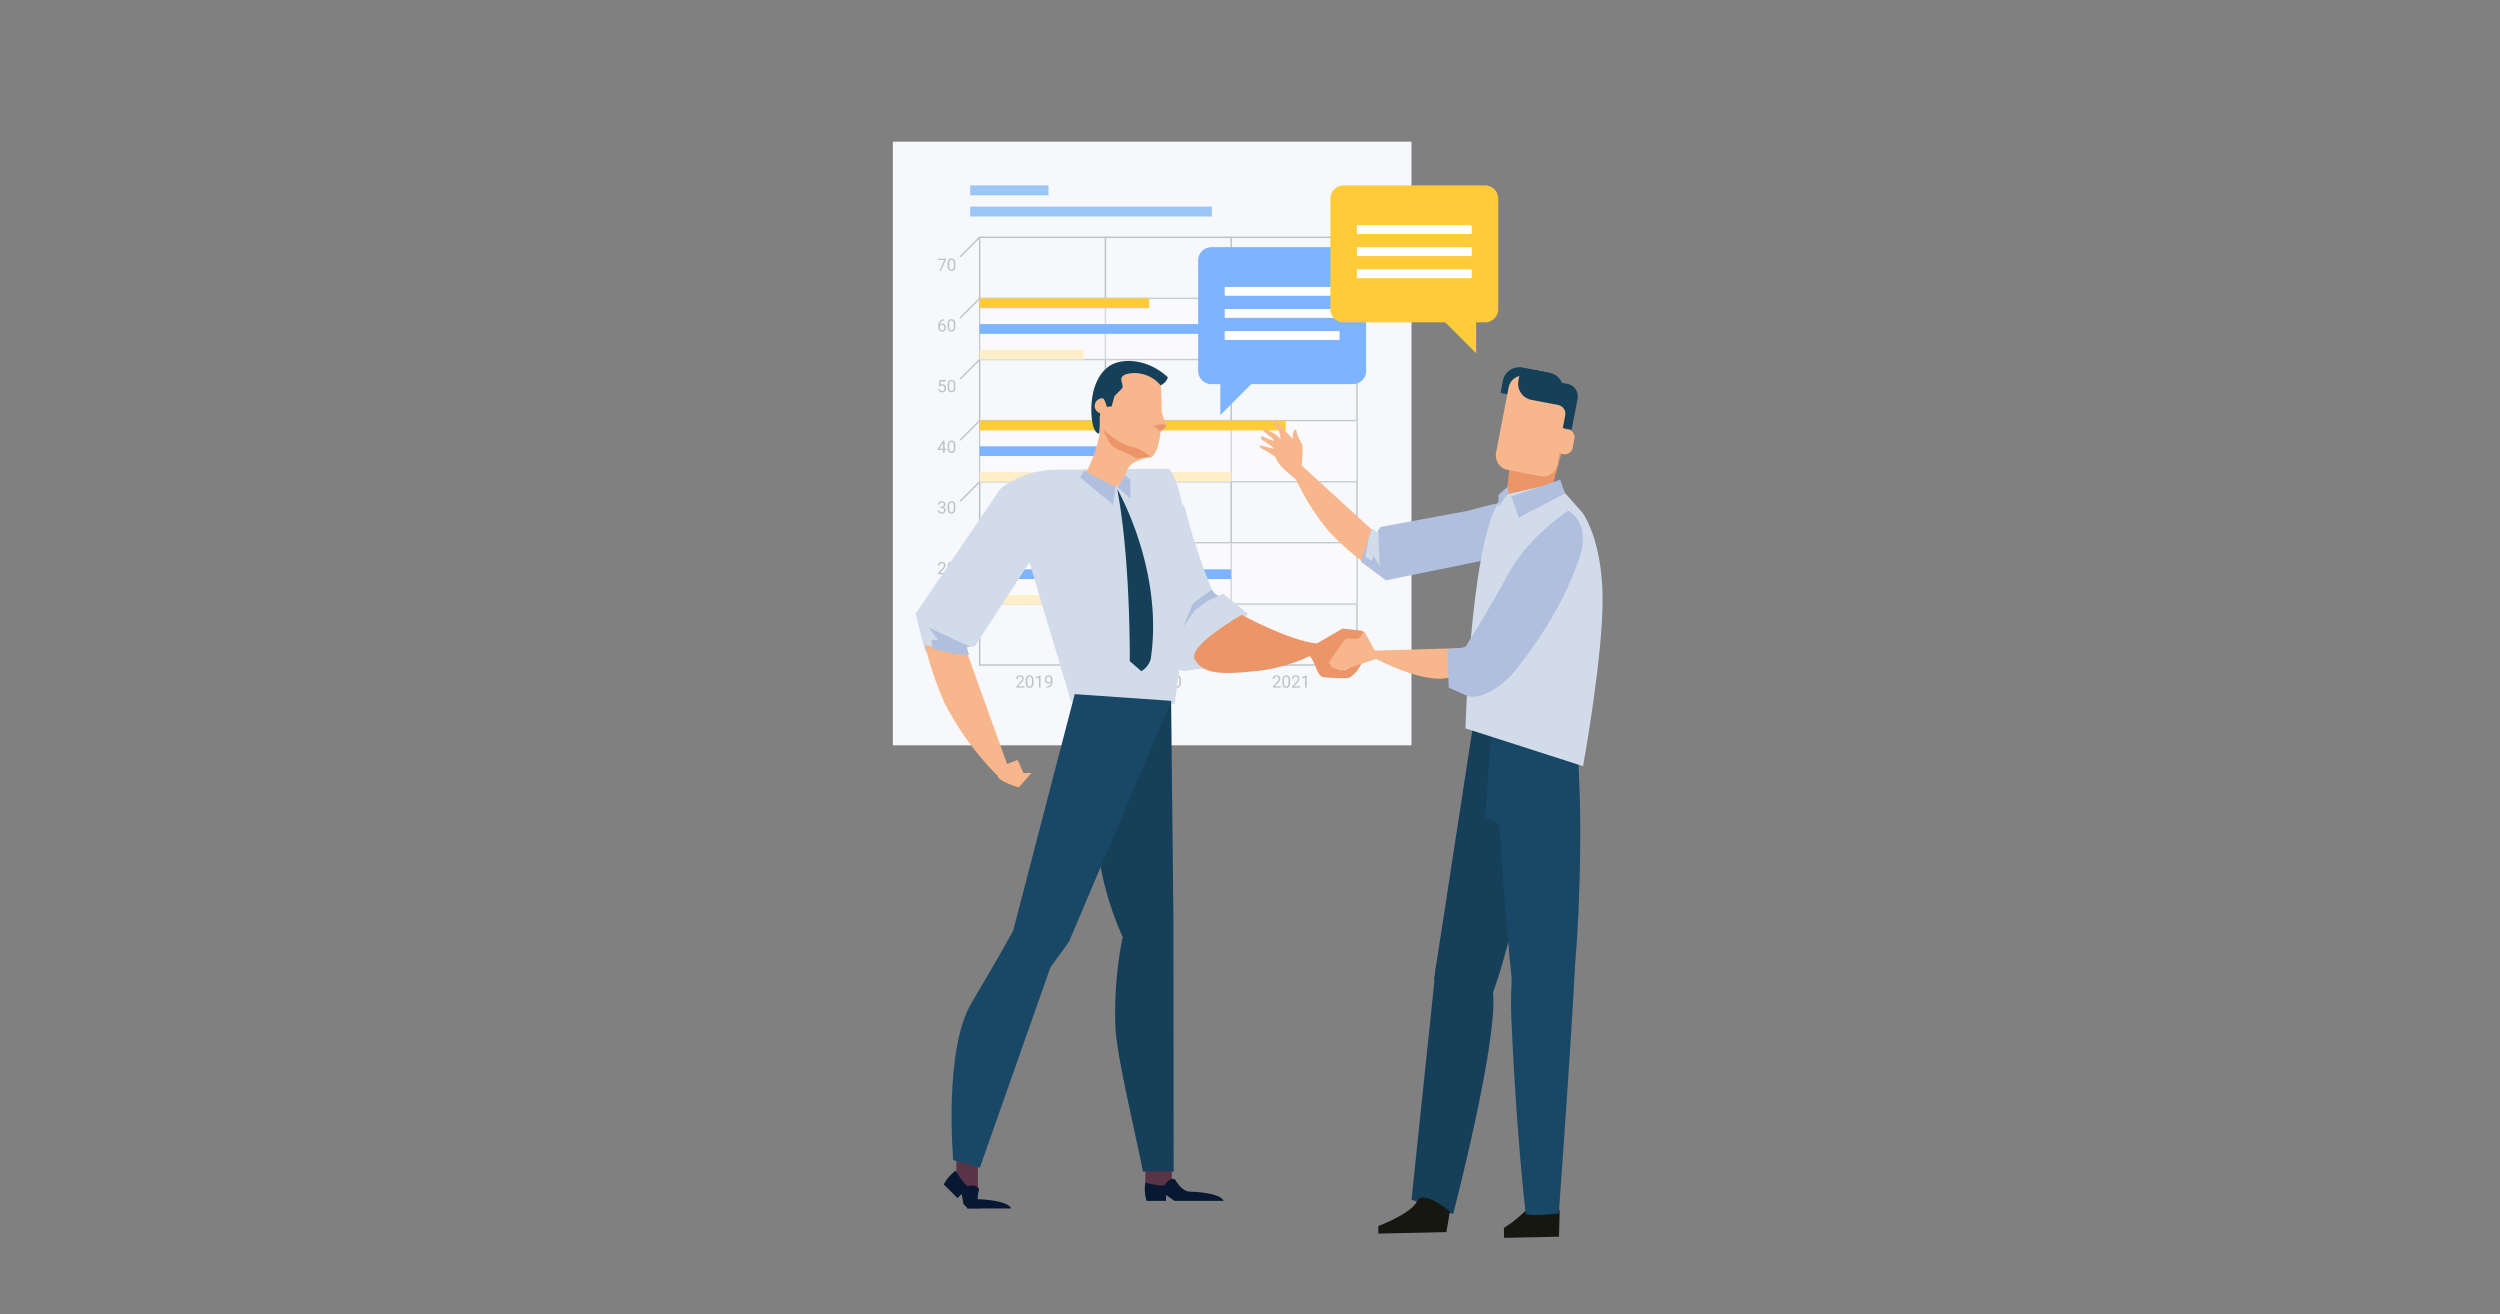 <svg xmlns="http://www.w3.org/2000/svg" xmlns:xlink="http://www.w3.org/1999/xlink" width="350" height="184" viewBox="0 0 350 184">
  <rect x="0" y="0" width="350" height="184" fill="#808080" stroke="none"/>
  <defs>
    <clipPath id="clip-path">
      <rect id="長方形_3907" data-name="長方形 3907" width="350" height="184" transform="translate(380 85)" fill="#ffd3d3"/>
    </clipPath>
    <clipPath id="clip-path-2">
      <rect id="長方形_3831" data-name="長方形 3831" width="99.365" height="153.471" fill="none"/>
    </clipPath>
    <clipPath id="clip-path-4">
      <rect id="長方形_3808" data-name="長方形 3808" width="52.824" height="8.554" fill="none"/>
    </clipPath>
    <clipPath id="clip-path-5">
      <rect id="長方形_3810" data-name="長方形 3810" width="52.824" height="8.555" fill="none"/>
    </clipPath>
  </defs>
  <g id="マスクグループ_2" data-name="マスクグループ 2" transform="translate(-380 -85)" clip-path="url(#clip-path)">
    <g id="グループ_10" data-name="グループ 10" transform="translate(505 104.829)">
      <g id="グループ_852" data-name="グループ 852" clip-path="url(#clip-path-2)">
        <rect id="長方形_3803" data-name="長方形 3803" width="72.605" height="84.515" fill="#f7f8fc"/>
        <rect id="長方形_3804" data-name="長方形 3804" width="33.829" height="1.391" transform="translate(10.828 9.093)" fill="#9ac7f7"/>
        <rect id="長方形_3805" data-name="長方形 3805" width="10.959" height="1.392" transform="translate(10.828 6.127)" fill="#9ac7f7"/>
        <path id="長方形_3806" data-name="長方形 3806" d="M-.1-.1H52.92V59.98H-.1ZM52.728.1H.1V59.788H52.728Z" transform="translate(12.15 13.393)" fill="#bac2c6"/>
        <path id="線_8" data-name="線 8" d="M52.824.1H0V-.1H52.824Z" transform="translate(12.15 64.722)" fill="#bac2c6"/>
        <path id="線_9" data-name="線 9" d="M52.824.1H0V-.1H52.824Z" transform="translate(12.15 56.168)" fill="#bac2c6"/>
        <path id="線_10" data-name="線 10" d="M52.824.1H0V-.1H52.824Z" transform="translate(12.15 47.612)" fill="#bac2c6"/>
        <path id="線_11" data-name="線 11" d="M52.824.1H0V-.1H52.824Z" transform="translate(12.15 39.058)" fill="#bac2c6"/>
        <path id="線_12" data-name="線 12" d="M52.824.1H0V-.1H52.824Z" transform="translate(12.15 30.503)" fill="#bac2c6"/>
        <path id="線_13" data-name="線 13" d="M52.824.1H0V-.1H52.824Z" transform="translate(12.15 21.949)" fill="#bac2c6"/>
        <path id="線_14" data-name="線 14" d="M.1,59.884H-.1V0H.1Z" transform="translate(47.366 13.393)" fill="#bac2c6"/>
        <path id="線_15" data-name="線 15" d="M.1,59.884H-.1V0H.1Z" transform="translate(29.758 13.393)" fill="#bac2c6"/>
        <path id="線_16" data-name="線 16" d="M.068,2.8l-.136-.136L2.664-.068,2.8.068Z" transform="translate(9.418 13.393)" fill="#bac2c6"/>
        <path id="線_17" data-name="線 17" d="M.068,2.8l-.136-.136L2.664-.068,2.8.068Z" transform="translate(9.418 21.949)" fill="#bac2c6"/>
        <path id="線_18" data-name="線 18" d="M.068,2.8l-.136-.136L2.664-.068,2.8.068Z" transform="translate(9.418 30.503)" fill="#bac2c6"/>
        <path id="線_19" data-name="線 19" d="M.068,2.8l-.136-.136L2.664-.068,2.8.068Z" transform="translate(9.418 39.058)" fill="#bac2c6"/>
        <path id="線_20" data-name="線 20" d="M.068,2.8l-.136-.136L2.664-.068,2.8.068Z" transform="translate(9.418 47.612)" fill="#bac2c6"/>
        <path id="線_21" data-name="線 21" d="M.068,2.8l-.136-.136L2.664-.068,2.8.068Z" transform="translate(9.418 56.168)" fill="#bac2c6"/>
        <path id="線_22" data-name="線 22" d="M.068,2.8l-.136-.136L2.664-.068,2.8.068Z" transform="translate(9.418 64.722)" fill="#bac2c6"/>
        <path id="パス_9287" data-name="パス 9287" d="M20.008,205.567h-.217v-1.438l-.435.16v-.2l.618-.232h.034Z" transform="translate(-12.962 -136.518)" fill="#bac2c6"/>
        <g id="グループ_851" data-name="グループ 851">
          <g id="グループ_850" data-name="グループ 850" clip-path="url(#clip-path-2)">
            <path id="パス_9288" data-name="パス 9288" d="M24.295,204.813a.985.985,0,0,1-.13.564.459.459,0,0,1-.4.184.464.464,0,0,1-.4-.18.933.933,0,0,1-.135-.538v-.288a.965.965,0,0,1,.129-.556.548.548,0,0,1,.809-.007.929.929,0,0,1,.133.542Zm-.216-.295a.789.789,0,0,0-.077-.4.3.3,0,0,0-.485,0,.769.769,0,0,0-.078.384v.345a.8.8,0,0,0,.08.406.289.289,0,0,0,.479.008.779.779,0,0,0,.081-.39Z" transform="translate(-15.552 -136.488)" fill="#bac2c6"/>
            <path id="パス_9289" data-name="パス 9289" d="M20.23,179.826H19.116v-.155l.588-.653a1.389,1.389,0,0,0,.18-.241.4.4,0,0,0,.05-.192.3.3,0,0,0-.081-.218.281.281,0,0,0-.214-.086.335.335,0,0,0-.25.092.349.349,0,0,0-.09.255h-.215a.5.5,0,0,1,.151-.379.557.557,0,0,1,.4-.145.539.539,0,0,1,.374.124.425.425,0,0,1,.137.331.969.969,0,0,1-.319.6l-.455.494h.853Z" transform="translate(-12.78 -119.27)" fill="#bac2c6"/>
            <path id="パス_9290" data-name="パス 9290" d="M24.295,179.1a.984.984,0,0,1-.13.564.459.459,0,0,1-.4.184.464.464,0,0,1-.4-.18.933.933,0,0,1-.135-.538v-.288a.965.965,0,0,1,.129-.556.548.548,0,0,1,.809-.007.929.929,0,0,1,.133.542Zm-.216-.295a.792.792,0,0,0-.077-.4.265.265,0,0,0-.244-.126.262.262,0,0,0-.241.125.77.77,0,0,0-.078.384v.345a.8.8,0,0,0,.08.406.289.289,0,0,0,.479.008.776.776,0,0,0,.081-.39Z" transform="translate(-15.552 -119.27)" fill="#bac2c6"/>
            <path id="パス_9291" data-name="パス 9291" d="M19.433,153.158H19.6a.36.36,0,0,0,.24-.081.268.268,0,0,0,.087-.211.263.263,0,0,0-.3-.3.312.312,0,0,0-.224.08.281.281,0,0,0-.083.212H19.1a.434.434,0,0,1,.148-.335.608.608,0,0,1,.752-.007.461.461,0,0,1,.137.353.377.377,0,0,1-.072.215.434.434,0,0,1-.2.155.416.416,0,0,1,.217.147.409.409,0,0,1,.076.251.464.464,0,0,1-.149.363.56.56,0,0,1-.389.134.573.573,0,0,1-.389-.129.429.429,0,0,1-.15-.342H19.3a.278.278,0,0,0,.088.215.334.334,0,0,0,.235.08.327.327,0,0,0,.239-.082.316.316,0,0,0,.083-.234.286.286,0,0,0-.091-.228.4.4,0,0,0-.262-.082h-.162Z" transform="translate(-12.783 -102.05)" fill="#bac2c6"/>
            <path id="パス_9292" data-name="パス 9292" d="M24.295,153.388a.985.985,0,0,1-.13.564.537.537,0,0,1-.807,0,.934.934,0,0,1-.135-.538v-.288a.965.965,0,0,1,.129-.556.548.548,0,0,1,.809-.007.931.931,0,0,1,.133.542Zm-.216-.295a.79.79,0,0,0-.077-.4.264.264,0,0,0-.244-.126.262.262,0,0,0-.241.125.768.768,0,0,0-.078.384v.346a.8.8,0,0,0,.08.406.289.289,0,0,0,.479.008.777.777,0,0,0,.081-.39Z" transform="translate(-15.552 -102.051)" fill="#bac2c6"/>
            <path id="パス_9293" data-name="パス 9293" d="M19.932,127.878h.236v.176h-.236v.394h-.217v-.394h-.774v-.128l.76-1.177h.23Zm-.746,0h.529v-.833l-.026.047Z" transform="translate(-12.685 -84.88)" fill="#bac2c6"/>
            <path id="パス_9294" data-name="パス 9294" d="M24.295,127.676a.984.984,0,0,1-.13.564.459.459,0,0,1-.4.184.464.464,0,0,1-.4-.18.933.933,0,0,1-.135-.538v-.288a.965.965,0,0,1,.129-.557.548.548,0,0,1,.809-.007.929.929,0,0,1,.133.542Zm-.216-.295a.79.79,0,0,0-.077-.4.3.3,0,0,0-.485,0,.77.77,0,0,0-.078.384v.345a.8.8,0,0,0,.08.406.289.289,0,0,0,.479.008.779.779,0,0,0,.081-.39Z" transform="translate(-15.552 -84.832)" fill="#bac2c6"/>
            <path id="パス_9295" data-name="パス 9295" d="M19.36,101.88l.086-.847h.87v.2h-.687l-.052.463a.551.551,0,0,1,.284-.074.469.469,0,0,1,.369.153.6.6,0,0,1,.136.415.576.576,0,0,1-.142.414.514.514,0,0,1-.4.151.536.536,0,0,1-.367-.125.5.5,0,0,1-.162-.345h.2a.344.344,0,0,0,.1.22.324.324,0,0,0,.222.074.292.292,0,0,0,.237-.1.432.432,0,0,0,.086-.283.393.393,0,0,0-.093-.274.315.315,0,0,0-.247-.1.358.358,0,0,0-.222.062l-.057.047Z" transform="translate(-12.924 -67.658)" fill="#bac2c6"/>
            <path id="パス_9296" data-name="パス 9296" d="M24.295,101.96a.985.985,0,0,1-.13.564.537.537,0,0,1-.807,0,.933.933,0,0,1-.135-.538V101.7a.965.965,0,0,1,.129-.556.548.548,0,0,1,.809-.007.929.929,0,0,1,.133.542Zm-.216-.295a.791.791,0,0,0-.077-.4.264.264,0,0,0-.244-.126.262.262,0,0,0-.241.125.768.768,0,0,0-.078.384v.346a.8.8,0,0,0,.08.406.289.289,0,0,0,.479.008.776.776,0,0,0,.081-.39Z" transform="translate(-15.552 -67.611)" fill="#bac2c6"/>
            <path id="パス_9297" data-name="パス 9297" d="M20.055,75.315V75.5h-.04a.568.568,0,0,0-.4.15.619.619,0,0,0-.172.407.461.461,0,0,1,.366-.154.441.441,0,0,1,.354.156.686.686,0,0,1-.011.824.493.493,0,0,1-.384.157.485.485,0,0,1-.395-.187.742.742,0,0,1-.152-.483v-.083a1.118,1.118,0,0,1,.2-.717.735.735,0,0,1,.6-.254Zm-.283.765a.36.36,0,0,0-.334.233v.079a.557.557,0,0,0,.094.338.284.284,0,0,0,.235.129.274.274,0,0,0,.23-.108.516.516,0,0,0,0-.564.271.271,0,0,0-.224-.108" transform="translate(-12.872 -50.436)" fill="#bac2c6"/>
            <path id="パス_9298" data-name="パス 9298" d="M24.295,76.246a.985.985,0,0,1-.13.564.537.537,0,0,1-.807,0,.933.933,0,0,1-.135-.538v-.288a.965.965,0,0,1,.129-.556.548.548,0,0,1,.809-.007.929.929,0,0,1,.133.542Zm-.216-.295a.788.788,0,0,0-.077-.4.3.3,0,0,0-.485,0,.769.769,0,0,0-.078.384v.345a.8.8,0,0,0,.08.406.289.289,0,0,0,.479.008.777.777,0,0,0,.081-.39Z" transform="translate(-15.552 -50.391)" fill="#bac2c6"/>
            <path id="パス_9299" data-name="パス 9299" d="M20.175,49.725l-.7,1.577h-.227l.7-1.521h-.919V49.6h1.148Z" transform="translate(-12.742 -33.218)" fill="#bac2c6"/>
            <path id="パス_9300" data-name="パス 9300" d="M24.295,50.531a.984.984,0,0,1-.13.564.537.537,0,0,1-.807,0,.933.933,0,0,1-.135-.538v-.288a.965.965,0,0,1,.129-.556.548.548,0,0,1,.809-.007.929.929,0,0,1,.133.542Zm-.216-.295a.791.791,0,0,0-.077-.4.265.265,0,0,0-.244-.126.262.262,0,0,0-.241.125.768.768,0,0,0-.078.384v.346a.8.8,0,0,0,.08.406.289.289,0,0,0,.479.008.776.776,0,0,0,.081-.39Z" transform="translate(-15.552 -33.171)" fill="#bac2c6"/>
            <path id="パス_9301" data-name="パス 9301" d="M53.356,227.9H52.244v-.155l.588-.654a1.4,1.4,0,0,0,.18-.241.4.4,0,0,0,.05-.192.3.3,0,0,0-.081-.218.281.281,0,0,0-.214-.086.335.335,0,0,0-.25.092.35.35,0,0,0-.089.255h-.216a.5.5,0,0,1,.151-.379.558.558,0,0,1,.4-.145.538.538,0,0,1,.374.124.423.423,0,0,1,.137.331.972.972,0,0,1-.319.6l-.455.494h.853Z" transform="translate(-34.964 -151.466)" fill="#bac2c6"/>
            <path id="パス_9302" data-name="パス 9302" d="M57.421,227.18a.984.984,0,0,1-.13.564.537.537,0,0,1-.807,0,.933.933,0,0,1-.135-.538v-.288a.965.965,0,0,1,.129-.556.548.548,0,0,1,.81-.007.932.932,0,0,1,.133.542Zm-.216-.295a.784.784,0,0,0-.077-.4.3.3,0,0,0-.485,0,.769.769,0,0,0-.078.384v.345a.8.8,0,0,0,.08.406.289.289,0,0,0,.479.008.777.777,0,0,0,.081-.39Z" transform="translate(-37.735 -151.466)" fill="#bac2c6"/>
            <path id="パス_9303" data-name="パス 9303" d="M61.256,227.935h-.217V226.5l-.435.16v-.2l.618-.232h.034Z" transform="translate(-40.584 -151.497)" fill="#bac2c6"/>
            <path id="パス_9304" data-name="パス 9304" d="M65.27,227.159a.54.54,0,0,1-.162.13.445.445,0,0,1-.206.049.455.455,0,0,1-.256-.072.472.472,0,0,1-.169-.2.694.694,0,0,1-.059-.29.7.7,0,0,1,.065-.307.475.475,0,0,1,.183-.209.522.522,0,0,1,.278-.072.476.476,0,0,1,.4.188.825.825,0,0,1,.145.514v.063a1.1,1.1,0,0,1-.2.724.753.753,0,0,1-.592.234h-.042v-.183H64.7a.514.514,0,0,0,.567-.565m-.333,0a.336.336,0,0,0,.2-.066.4.4,0,0,0,.133-.165v-.086a.592.592,0,0,0-.092-.345.281.281,0,0,0-.462-.024.453.453,0,0,0-.086.288.469.469,0,0,0,.083.286.264.264,0,0,0,.223.112" transform="translate(-43.138 -151.467)" fill="#bac2c6"/>
            <path id="パス_9305" data-name="パス 9305" d="M107.733,227.9H106.62v-.155l.588-.654a1.418,1.418,0,0,0,.18-.241.4.4,0,0,0,.05-.192.3.3,0,0,0-.081-.218.281.281,0,0,0-.214-.086.334.334,0,0,0-.25.092.35.35,0,0,0-.089.255h-.216a.5.5,0,0,1,.151-.379.558.558,0,0,1,.4-.145.538.538,0,0,1,.374.124.424.424,0,0,1,.137.331.971.971,0,0,1-.319.6l-.455.494h.853Z" transform="translate(-71.378 -151.466)" fill="#bac2c6"/>
            <path id="パス_9306" data-name="パス 9306" d="M111.8,227.18a.984.984,0,0,1-.13.564.459.459,0,0,1-.4.184.464.464,0,0,1-.4-.18.935.935,0,0,1-.135-.538v-.288a.968.968,0,0,1,.129-.556.548.548,0,0,1,.809-.007.927.927,0,0,1,.133.542Zm-.216-.295a.788.788,0,0,0-.077-.4.3.3,0,0,0-.485,0,.769.769,0,0,0-.078.384v.345a.8.8,0,0,0,.08.406.289.289,0,0,0,.479.008.777.777,0,0,0,.081-.39Z" transform="translate(-74.149 -151.466)" fill="#bac2c6"/>
            <path id="パス_9307" data-name="パス 9307" d="M115.854,227.9h-1.113v-.155l.588-.654a1.4,1.4,0,0,0,.18-.241.4.4,0,0,0,.05-.192.3.3,0,0,0-.081-.218.281.281,0,0,0-.214-.086.334.334,0,0,0-.25.092.349.349,0,0,0-.09.255h-.215a.5.5,0,0,1,.151-.379.558.558,0,0,1,.4-.145.538.538,0,0,1,.374.124.424.424,0,0,1,.137.331.971.971,0,0,1-.319.6l-.455.494h.853Z" transform="translate(-76.816 -151.466)" fill="#bac2c6"/>
            <path id="パス_9308" data-name="パス 9308" d="M119.92,227.18a.987.987,0,0,1-.129.564.538.538,0,0,1-.807,0,.933.933,0,0,1-.135-.538v-.288a.965.965,0,0,1,.129-.556.548.548,0,0,1,.809-.007.929.929,0,0,1,.133.542Zm-.216-.295a.788.788,0,0,0-.077-.4.3.3,0,0,0-.485,0,.769.769,0,0,0-.078.384v.345a.8.8,0,0,0,.08.406.289.289,0,0,0,.479.008.777.777,0,0,0,.081-.39Z" transform="translate(-79.588 -151.466)" fill="#bac2c6"/>
            <path id="パス_9309" data-name="パス 9309" d="M162.11,227.9H161v-.155l.588-.654a1.418,1.418,0,0,0,.18-.241.4.4,0,0,0,.05-.192.3.3,0,0,0-.081-.218.281.281,0,0,0-.214-.086.334.334,0,0,0-.25.092.351.351,0,0,0-.09.255h-.215a.5.5,0,0,1,.151-.379.558.558,0,0,1,.4-.145.538.538,0,0,1,.374.124.424.424,0,0,1,.137.331.971.971,0,0,1-.319.6l-.455.494h.853Z" transform="translate(-107.792 -151.466)" fill="#bac2c6"/>
            <path id="パス_9310" data-name="パス 9310" d="M166.175,227.18a.984.984,0,0,1-.13.564.459.459,0,0,1-.4.184.464.464,0,0,1-.4-.18.933.933,0,0,1-.135-.538v-.288a.965.965,0,0,1,.13-.556.548.548,0,0,1,.809-.007.93.93,0,0,1,.133.542Zm-.216-.295a.788.788,0,0,0-.077-.4.3.3,0,0,0-.485,0,.769.769,0,0,0-.078.384v.345a.8.8,0,0,0,.08.406.289.289,0,0,0,.479.008.777.777,0,0,0,.081-.39Z" transform="translate(-110.563 -151.466)" fill="#bac2c6"/>
            <path id="パス_9311" data-name="パス 9311" d="M170.231,227.9h-1.113v-.155l.588-.654a1.394,1.394,0,0,0,.18-.241.4.4,0,0,0,.05-.192.3.3,0,0,0-.081-.218.281.281,0,0,0-.214-.086.334.334,0,0,0-.25.092.349.349,0,0,0-.09.255h-.215a.5.5,0,0,1,.151-.379.558.558,0,0,1,.4-.145.538.538,0,0,1,.374.124.424.424,0,0,1,.137.331.971.971,0,0,1-.319.6l-.455.494h.853Z" transform="translate(-113.231 -151.466)" fill="#bac2c6"/>
            <path id="パス_9312" data-name="パス 9312" d="M174.071,227.935h-.217V226.5l-.435.16v-.2l.618-.232h.034Z" transform="translate(-116.133 -151.497)" fill="#bac2c6"/>
            <g id="グループ_843" data-name="グループ 843" transform="translate(12.15 21.949)" opacity="0.34">
              <g id="グループ_842" data-name="グループ 842">
                <g id="グループ_841" data-name="グループ 841" clip-path="url(#clip-path-4)">
                  <rect id="長方形_3807" data-name="長方形 3807" width="52.824" height="8.554" transform="translate(0)" fill="#fff"/>
                </g>
              </g>
            </g>
            <g id="グループ_846" data-name="グループ 846" transform="translate(12.15 39.058)" opacity="0.34">
              <g id="グループ_845" data-name="グループ 845">
                <g id="グループ_844" data-name="グループ 844" clip-path="url(#clip-path-5)">
                  <rect id="長方形_3809" data-name="長方形 3809" width="52.824" height="8.554" transform="translate(0 0)" fill="#fff"/>
                </g>
              </g>
            </g>
            <g id="グループ_849" data-name="グループ 849" transform="translate(12.15 56.168)" opacity="0.34">
              <g id="グループ_848" data-name="グループ 848">
                <g id="グループ_847" data-name="グループ 847" clip-path="url(#clip-path-4)">
                  <rect id="長方形_3811" data-name="長方形 3811" width="52.824" height="8.554" transform="translate(0)" fill="#fff"/>
                </g>
              </g>
            </g>
            <rect id="長方形_3813" data-name="長方形 3813" width="23.738" height="1.365" transform="translate(12.15 21.949)" fill="#ffcb39"/>
            <rect id="長方形_3814" data-name="長方形 3814" width="40.777" height="1.367" transform="translate(12.15 25.542)" fill="#7eb3ff"/>
            <rect id="長方形_3815" data-name="長方形 3815" width="14.533" height="1.366" transform="translate(12.15 29.137)" fill="#ffeec7"/>
            <rect id="長方形_3816" data-name="長方形 3816" width="42.85" height="1.366" transform="translate(12.15 39.058)" fill="#ffcb39"/>
            <rect id="長方形_3817" data-name="長方形 3817" width="17.608" height="1.366" transform="translate(12.15 42.653)" fill="#7eb3ff"/>
            <rect id="長方形_3818" data-name="長方形 3818" width="35.216" height="1.365" transform="translate(12.15 46.247)" fill="#ffeec7"/>
            <rect id="長方形_3819" data-name="長方形 3819" width="17.608" height="1.367" transform="translate(12.15 56.278)" fill="#ffcb39"/>
            <rect id="長方形_3820" data-name="長方形 3820" width="35.216" height="1.366" transform="translate(12.15 59.873)" fill="#7eb3ff"/>
            <rect id="長方形_3821" data-name="長方形 3821" width="29.066" height="1.365" transform="translate(12.15 63.468)" fill="#ffeec7"/>
            <path id="パス_9313" data-name="パス 9313" d="M97.554,152.142s-3.825,1.592.857,13.1,7.087,10,7.087,10l3.1-.424,5.425-7.547-3.452-2.795-.632.291a1.713,1.713,0,0,1-1.02-1.123,82.406,82.406,0,0,1-3.6-10.89c-.772-3.136-7.032-.921-7.766-.61" transform="translate(-64.343 -101.181)" fill="#d1dbea"/>
            <path id="パス_9314" data-name="パス 9314" d="M134.315,200.567s6.524,3.565,10.49,4.005c2.657.295-2.83,3.257-8.289,3.847s-7.575.348-8.754-1.573,6.553-6.279,6.553-6.279" transform="translate(-85.476 -134.312)" fill="#ec9568"/>
            <path id="パス_9315" data-name="パス 9315" d="M124.4,191.82l1.867-1.387.779-.508a1.845,1.845,0,0,0,.93.844l-1.59.757-1.7,1.251-1.673,2.362Z" transform="translate(-82.38 -127.186)" fill="#b0bfde"/>
            <path id="パス_9316" data-name="パス 9316" d="M75.8,171.6l-14.473-.313-6.017-20.148s-3.9-12.183,3.578-12.34,16.1-.156,16.1-.156,5.039,4.373.812,32.957" transform="translate(-36.36 -92.844)" fill="#d1dbea"/>
            <path id="パス_9317" data-name="パス 9317" d="M91.831,96.934s1.022,10.342-1.311,11.556a5.555,5.555,0,0,0-2.633.9c-.818.738-.855,1.568-1.143,1.9a8.343,8.343,0,0,1-.642.988c-.882.771-1.595-.214-2.093-.441-1.212-.551-1.53.912-1.716.4-.128-.353-1.26-.887-.976-1.334a21.008,21.008,0,0,0,2.046-5.609c-.186-2.267-2.634-6.454,1.324-9,1.156-.743,6.864-.022,7.145.643" transform="translate(-54.424 -64.272)" fill="#f7b68b"/>
            <path id="パス_9318" data-name="パス 9318" d="M95.075,147.21s6.556,11.305,4.695,23.818a2.947,2.947,0,0,1-1.321,1.691l-1.614-1.41s.131-14.161-1.759-24.1" transform="translate(-63.668 -98.581)" fill="#163f59"/>
            <path id="パス_9319" data-name="パス 9319" d="M84.323,141.735l-.357,2.5-4.6-3.817.533-.933Z" transform="translate(-53.151 -93.406)" fill="#b0bfde"/>
            <path id="パス_9320" data-name="パス 9320" d="M96.289,141.423l.711.6.04,2.649-1.815-1.582Z" transform="translate(-63.769 -94.706)" fill="#b0bfde"/>
            <path id="パス_9321" data-name="パス 9321" d="M95.624,125.717s-.322-.177-.9-.563a5.827,5.827,0,0,0-1.077-.593,8.934,8.934,0,0,1-2.163-.726,23.634,23.634,0,0,1-2.622-1.9s.558,1.056.773,1.483a2.931,2.931,0,0,0,1.566,1.412c2.389,1,2.232,1.183,2.557,1.194a12.516,12.516,0,0,1,1.869-.305" transform="translate(-59.506 -81.655)" fill="#ec9568"/>
            <path id="パス_9322" data-name="パス 9322" d="M112.29,111.692a20.812,20.812,0,0,0,.782,2.152c.125.308.3.695.239.8a3.245,3.245,0,0,1-.512.534c-.141.113-.677.587-.767-.2a23.079,23.079,0,0,1,.258-3.286" transform="translate(-75.014 -74.796)" fill="#f7b68b"/>
            <path id="パス_9323" data-name="パス 9323" d="M86.428,93.819c1.92-1.5,5.781-1.093,8.411,1.427a1.819,1.819,0,0,1-1.021,1.111,4.756,4.756,0,0,0-4.026-1.7c-2.618.295-.819,1.564-1.429,2.2-.512.535-.994.99-.994.99l-.4,1.455-.686.075s-.365-1.566-.714-1.1a3.177,3.177,0,0,0-.227,1.9c.01.168.033.444-.048.491a18.79,18.79,0,0,1-.076,2.457c-.322,0-.72-.442-.913-1.406-.433-2.17-.224-6.062,2.119-7.9" transform="translate(-56.337 -62.242)" fill="#163f59"/>
            <path id="パス_9324" data-name="パス 9324" d="M86.672,108.786a1.065,1.065,0,0,0-.1,2.129" transform="translate(-57.296 -72.849)" fill="#f7b68b"/>
            <path id="パス_9325" data-name="パス 9325" d="M110.2,119.983a10.946,10.946,0,0,1,1.372-.267c.128.033.445.075.453.2s-.187.447-.805.79c-.151.082-.061-.233-1.019-.724" transform="translate(-73.799 -80.168)" fill="#ec9568"/>
            <rect id="長方形_3822" data-name="長方形 3822" width="3.729" height="5.681" transform="translate(35.339 140.958)" fill="#593446"/>
            <rect id="長方形_3823" data-name="長方形 3823" width="3.017" height="5.681" transform="translate(8.888 140.958)" fill="#593446"/>
            <path id="パス_9326" data-name="パス 9326" d="M107.019,442.691h2.724v-.828l1.183.828h6.866s-.12-1.123-4.734-1.3c-1.185-.046-2.013-1.658-2.013-1.658s-.59-.532-1.479.71c-.23.323-2.722-.3-2.722-.3a5.821,5.821,0,0,0,.176,2.545" transform="translate(-71.503 -294.397)" fill="#081832"/>
            <path id="パス_9327" data-name="パス 9327" d="M96.469,236.991l.324,30.77-6.5,3.593A44.312,44.312,0,0,1,85.9,254.641c-.488-9.371,10.571-17.65,10.571-17.65" transform="translate(-57.512 -158.704)" fill="#163f59"/>
            <path id="パス_9328" data-name="パス 9328" d="M55.607,235.091,41.3,268.83l-2.6,3.593-9.871,28.031-3.729-1.064s-1.361-15.408,2.542-21.969,5.854-10.153,5.854-10.153l8.619-33.113Z" transform="translate(-16.65 -156.804)" fill="#194866"/>
            <path id="パス_9329" data-name="パス 9329" d="M98.121,365.264c-1.177-6.036-3.768-16.561-3.858-20.442a54.92,54.92,0,0,1,.977-12.184l7.154-2.5.031,35.125Z" transform="translate(-63.114 -221.082)" fill="#163f59"/>
            <path id="パス_9330" data-name="パス 9330" d="M26.75,441.377H24.907l-.581-.582-.25-1.422-.585.585-1.926-1.924a5.809,5.809,0,0,1,1.674-1.925s1.324,2.2,1.715,2.134c1.507-.25,1.549.545,1.549.545s-.552,1.717.248,2.59" transform="translate(-14.441 -292.046)" fill="#081832"/>
            <path id="パス_9331" data-name="パス 9331" d="M31.47,445.746a2.132,2.132,0,0,0,1.422.811c4.616.178,4.733,1.3,4.733,1.3H31.47Z" transform="translate(-21.074 -298.499)" fill="#081832"/>
            <path id="パス_9332" data-name="パス 9332" d="M44.447,264.444c.394.732,2.9,1.447,2.9,1.447l1.788-2.009H48l-.814-1.829-2.44.937s-.541,1.007-.3,1.454" transform="translate(-29.723 -175.487)" fill="#f7b68b"/>
            <path id="パス_9333" data-name="パス 9333" d="M26.373,150.862l-8.456,12.963-1.139.157.325,1.093-6.125-.469L9.622,159.3,21.494,141.8a12.521,12.521,0,0,1,9.758-2.5c4.392.625-4.228,10.465-4.879,11.559" transform="translate(-6.443 -93.191)" fill="#d1dbea"/>
            <path id="パス_9334" data-name="パス 9334" d="M19.417,214.286l6.279,17.45a2.553,2.553,0,0,1-2.161-.288,41.106,41.106,0,0,1-7.209-9.976,48.649,48.649,0,0,1-2.765-8.123Z" transform="translate(-9.082 -142.871)" fill="#f7b68b"/>
            <path id="パス_9335" data-name="パス 9335" d="M15.255,205.934s3.786,1.818,5.792,2.694l-.5.069.325,1.093-2.116-.179-2.967-.7-.163-1.254h.919Z" transform="translate(-10.216 -137.906)" fill="#b0bfde"/>
            <path id="パス_9336" data-name="パス 9336" d="M175.872,208.89l4.369-2.534,2.816.322s.319.66-.643,1.142a7.694,7.694,0,0,1-2.173.629l-1.872,2.791s1.829,1.082,2.313.844,2.387-1.138,2.387-1.138-1.1,2.35-2.277,2.35a22.757,22.757,0,0,1-3.305-.147c-.881-.147-1.175-2.644-2.056-3.084s.441-1.175.441-1.175" transform="translate(-117.277 -138.189)" fill="#ec9568"/>
            <path id="パス_9337" data-name="パス 9337" d="M185.178,212.523l1.3.456,5.348-1.761-2.091-3.76-.7,1.108-1.868-.075-2.348,3.283Z" transform="translate(-123.767 -138.927)" fill="#f7b68b"/>
            <path id="パス_9338" data-name="パス 9338" d="M180.7,145.014l-10.861-9.933a2.029,2.029,0,0,0-.449,1.67,32.567,32.567,0,0,0,5.1,8.328,38.722,38.722,0,0,0,5.1,4.506Z" transform="translate(-113.392 -90.459)" fill="#f7b68b"/>
            <path id="パス_9339" data-name="パス 9339" d="M164.944,131.53l-1.371-1.167a6.164,6.164,0,0,1-1.244-1.4,1.8,1.8,0,0,1,.489-2.415,2.664,2.664,0,0,1,1.282-.775s1.181.523,1.032,1.58.914,3.386.511,3.555a1.84,1.84,0,0,0-.7.617" transform="translate(-108.513 -84.229)" fill="#f7b68b"/>
            <path id="パス_9340" data-name="パス 9340" d="M164,120.77l-1.364-1.472-1.331-1.311-.17.385.815,1.061.435,2.221.537-.3Z" transform="translate(-107.906 -79.012)" fill="#f7b68b"/>
            <path id="パス_9341" data-name="パス 9341" d="M158.667,122.46l-1.467-.767-.266.323,1.31,1.018.95,1.493.916-.688Z" transform="translate(-105.093 -81.493)" fill="#f7b68b"/>
            <path id="パス_9342" data-name="パス 9342" d="M156.1,124.681l1.207.537.85.247.586.781-.546.778-.6-.863-1.471-.978Z" transform="translate(-104.531 -83.494)" fill="#f7b68b"/>
            <path id="パス_9343" data-name="パス 9343" d="M155.286,128.609l2.31.591.378.582-.344.554-.936-.648-1.241-.7Z" transform="translate(-103.989 -86.125)" fill="#f7b68b"/>
            <path id="パス_9344" data-name="パス 9344" d="M169.946,129.055a2.425,2.425,0,0,1-.583-1.887s.339-2.82-.074-3.285a4.875,4.875,0,0,1-.673-1.67s-.353-.45-.5.691a4.722,4.722,0,0,0,.044,1.413,6.949,6.949,0,0,0-.7,2.037c.116,1.029,1.968,2.836,1.968,2.836s.624-.038.528-.135" transform="translate(-112.133 -81.783)" fill="#f7b68b"/>
            <path id="パス_9345" data-name="パス 9345" d="M213.153,153.39l-12.078,2.232-.463.787-.7-.574-1.53,4.631,3.477,2.615,16.442-3.347a9.943,9.943,0,0,0,4.811-6.385c.884-3.407-8.957-.1-9.957.042" transform="translate(-132.848 -101.664)" fill="#b0bfde"/>
            <path id="パス_9346" data-name="パス 9346" d="M202.278,169.283s-.174-3.329-.2-5.066l-.2.345-.7-.574-.514,1.606-.393,2.388.87.5.28-.673Z" transform="translate(-134.109 -109.816)" fill="#d1dbea"/>
            <path id="パス_9347" data-name="パス 9347" d="M260.44,119.574c-.163,1.527.4,2.988,1.233,3.215l2.421.465c.864.1,1.924-1.049,2.338-2.527q1.013-3.666,2.029-7.331c.417-1.463.41-4.562-.709-5.693a3.273,3.273,0,0,0-3.706-.713c-1.457.636-2.614,3.51-2.77,5.023q-.416,3.777-.836,7.56" transform="translate(-174.388 -71.455)" fill="#ec9568"/>
            <path id="パス_9348" data-name="パス 9348" d="M212.254,214.675l-13.613.4s10.087,6.072,13.752,3.011-.138-3.413-.138-3.413" transform="translate(-133.022 -143.76)" fill="#f7b68b"/>
            <path id="パス_9349" data-name="パス 9349" d="M258.967,455.223l.028,1.383,7.685-.163.1-3.718-4.636-.056a18.9,18.9,0,0,1-3.178,2.554" transform="translate(-173.421 -303.135)" fill="#161711"/>
            <path id="パス_9350" data-name="パス 9350" d="M244.811,244.531s-3.5,22.857-7.433,32.94c-3.487,8.934-8.019-2.5-8.019-2.5l5.9-38.352,11.04-1.074s.767.264-1.488,8.981" transform="translate(-153.594 -157.739)" fill="#163f59"/>
            <path id="パス_9351" data-name="パス 9351" d="M252.093,238.568l-1.049,14.711,1.941,1.088s1.572,21.787,1.959,22.882c2.208,6.27,7.492,2.368,8.18.246s1.576-17.72,1.091-29.078l-.485-11.361Z" transform="translate(-168.115 -158.748)" fill="#194866"/>
            <path id="パス_9352" data-name="パス 9352" d="M262.7,337.355a51.888,51.888,0,0,0-.521,11.248c.181,4.654.9,16.973,1.946,26.133.065.56,4.639.038,4.639.038s2.159-29.849,2.283-35.622c.037-1.739-4.772-5.984-8.346-1.8" transform="translate(-175.532 -224.716)" fill="#194866"/>
            <path id="パス_9353" data-name="パス 9353" d="M248.207,146.377l7.19-1.609,3.688,4.15s2.736,3.667,2.795,11.906c.06,8.258-2.737,23.556-2.737,23.556l-16.459-5.289s.767-28.992,5.522-32.714" transform="translate(-162.517 -96.946)" fill="#d1dbea"/>
            <path id="パス_9354" data-name="パス 9354" d="M251.973,156.389s3.178,1.635,1.652,6.357c-2.6,8.049-8.02,14.68-9.042,16.007s-4.586,4.543-6.966,3.479l-2.38-1.062-.161-5.367,1.577-.16.935-.176s3.3-5.229,6.049-10.321,8.336-8.757,8.336-8.757" transform="translate(-157.422 -104.728)" fill="#b0bfde"/>
            <path id="パス_9355" data-name="パス 9355" d="M262.172,145.616l1.017,2.973,6.479-3.39-.677-1.925Z" transform="translate(-175.567 -95.945)" fill="#b0bfde"/>
            <path id="パス_9356" data-name="パス 9356" d="M257.868,146.228l.15.776-1.454,2.114.038-1.734Z" transform="translate(-171.811 -97.923)" fill="#b0bfde"/>
            <path id="パス_9357" data-name="パス 9357" d="M224.807,349.974a23.426,23.426,0,0,0,5.379.45c4.073.06-4.547,33-4.547,33l-5.826-2,3.463-33.054Z" transform="translate(-147.201 -233.292)" fill="#163f59"/>
            <path id="パス_9358" data-name="パス 9358" d="M215.75,449.458l-.488,2.882-2.927.062-2.744.058-3.842.082-.023-1.054s4.54-1.679,5.418-3.455,4.606,1.426,4.606,1.426" transform="translate(-137.768 -299.671)" fill="#161711"/>
            <path id="パス_9359" data-name="パス 9359" d="M263.954,98.112l.331-1.722-.71-.136-1.875-.361-1.132-.218a2.309,2.309,0,0,0-2.7,1.83l-.33,1.719.713.137,1.875.361,1.132.218a2.305,2.305,0,0,0,2.7-1.828" transform="translate(-172.462 -64.042)" fill="#163f59"/>
            <path id="パス_9360" data-name="パス 9360" d="M264.162,111.595a2.05,2.05,0,0,1-2.4,1.625l-4.569-.879a2.049,2.049,0,0,1-1.626-2.4l1.758-9.138a2.051,2.051,0,0,1,2.4-1.628l4.569.879a2.053,2.053,0,0,1,1.627,2.4Z" transform="translate(-171.118 -66.389)" fill="#f7b68b"/>
            <path id="パス_9361" data-name="パス 9361" d="M269.418,96.436a2.305,2.305,0,0,1,1.7,1.389l.778.15a1.787,1.787,0,0,1,1.417,2.092l-.834,4.335-1.235-.238.339-1.763a1.258,1.258,0,0,0-1-1.471l-.72-.139-1.874-.36-1.132-.218a2.3,2.3,0,0,1-1.828-2.7l.356-1.852Z" transform="translate(-177.45 -64.06)" fill="#163f59"/>
            <path id="パス_9362" data-name="パス 9362" d="M281.59,122.788a1.1,1.1,0,0,1,1.281-.866l.089.017a1.094,1.094,0,0,1,.868,1.28l-.251,1.3a1.1,1.1,0,0,1-1.282.868l-.088-.017a1.1,1.1,0,0,1-.861-.83" transform="translate(-188.408 -81.633)" fill="#f7b68b"/>
            <path id="パス_9363" data-name="パス 9363" d="M129.4,62.043a1.856,1.856,0,0,0,1.856,1.856H132.5v4.328l4.33-4.328h14.226a1.855,1.855,0,0,0,1.855-1.856V46.58a1.855,1.855,0,0,0-1.855-1.856H131.259A1.856,1.856,0,0,0,129.4,46.58Z" transform="translate(-86.656 -29.95)" fill="#7eb3ff"/>
            <rect id="長方形_3824" data-name="長方形 3824" width="16.081" height="1.237" transform="translate(46.458 20.341)" fill="#fff"/>
            <rect id="長方形_3825" data-name="長方形 3825" width="16.081" height="1.236" transform="translate(46.458 23.434)" fill="#fff"/>
            <rect id="長方形_3826" data-name="長方形 3826" width="16.081" height="1.237" transform="translate(46.458 26.526)" fill="#fff"/>
            <path id="パス_9364" data-name="パス 9364" d="M208.921,35.863a1.856,1.856,0,0,1-1.856,1.856h-1.236v4.329l-4.33-4.329H187.273a1.855,1.855,0,0,1-1.855-1.856V20.4a1.855,1.855,0,0,1,1.855-1.856h19.792a1.856,1.856,0,0,1,1.856,1.856Z" transform="translate(-124.167 -12.418)" fill="#ffcb39"/>
            <rect id="長方形_3827" data-name="長方形 3827" width="16.081" height="1.237" transform="translate(64.961 11.693)" fill="#fff"/>
            <rect id="長方形_3828" data-name="長方形 3828" width="16.081" height="1.236" transform="translate(64.961 14.786)" fill="#fff"/>
            <rect id="長方形_3829" data-name="長方形 3829" width="16.081" height="1.237" transform="translate(64.961 17.878)" fill="#fff"/>
          </g>
        </g>
      </g>
    </g>
  </g>
</svg>
